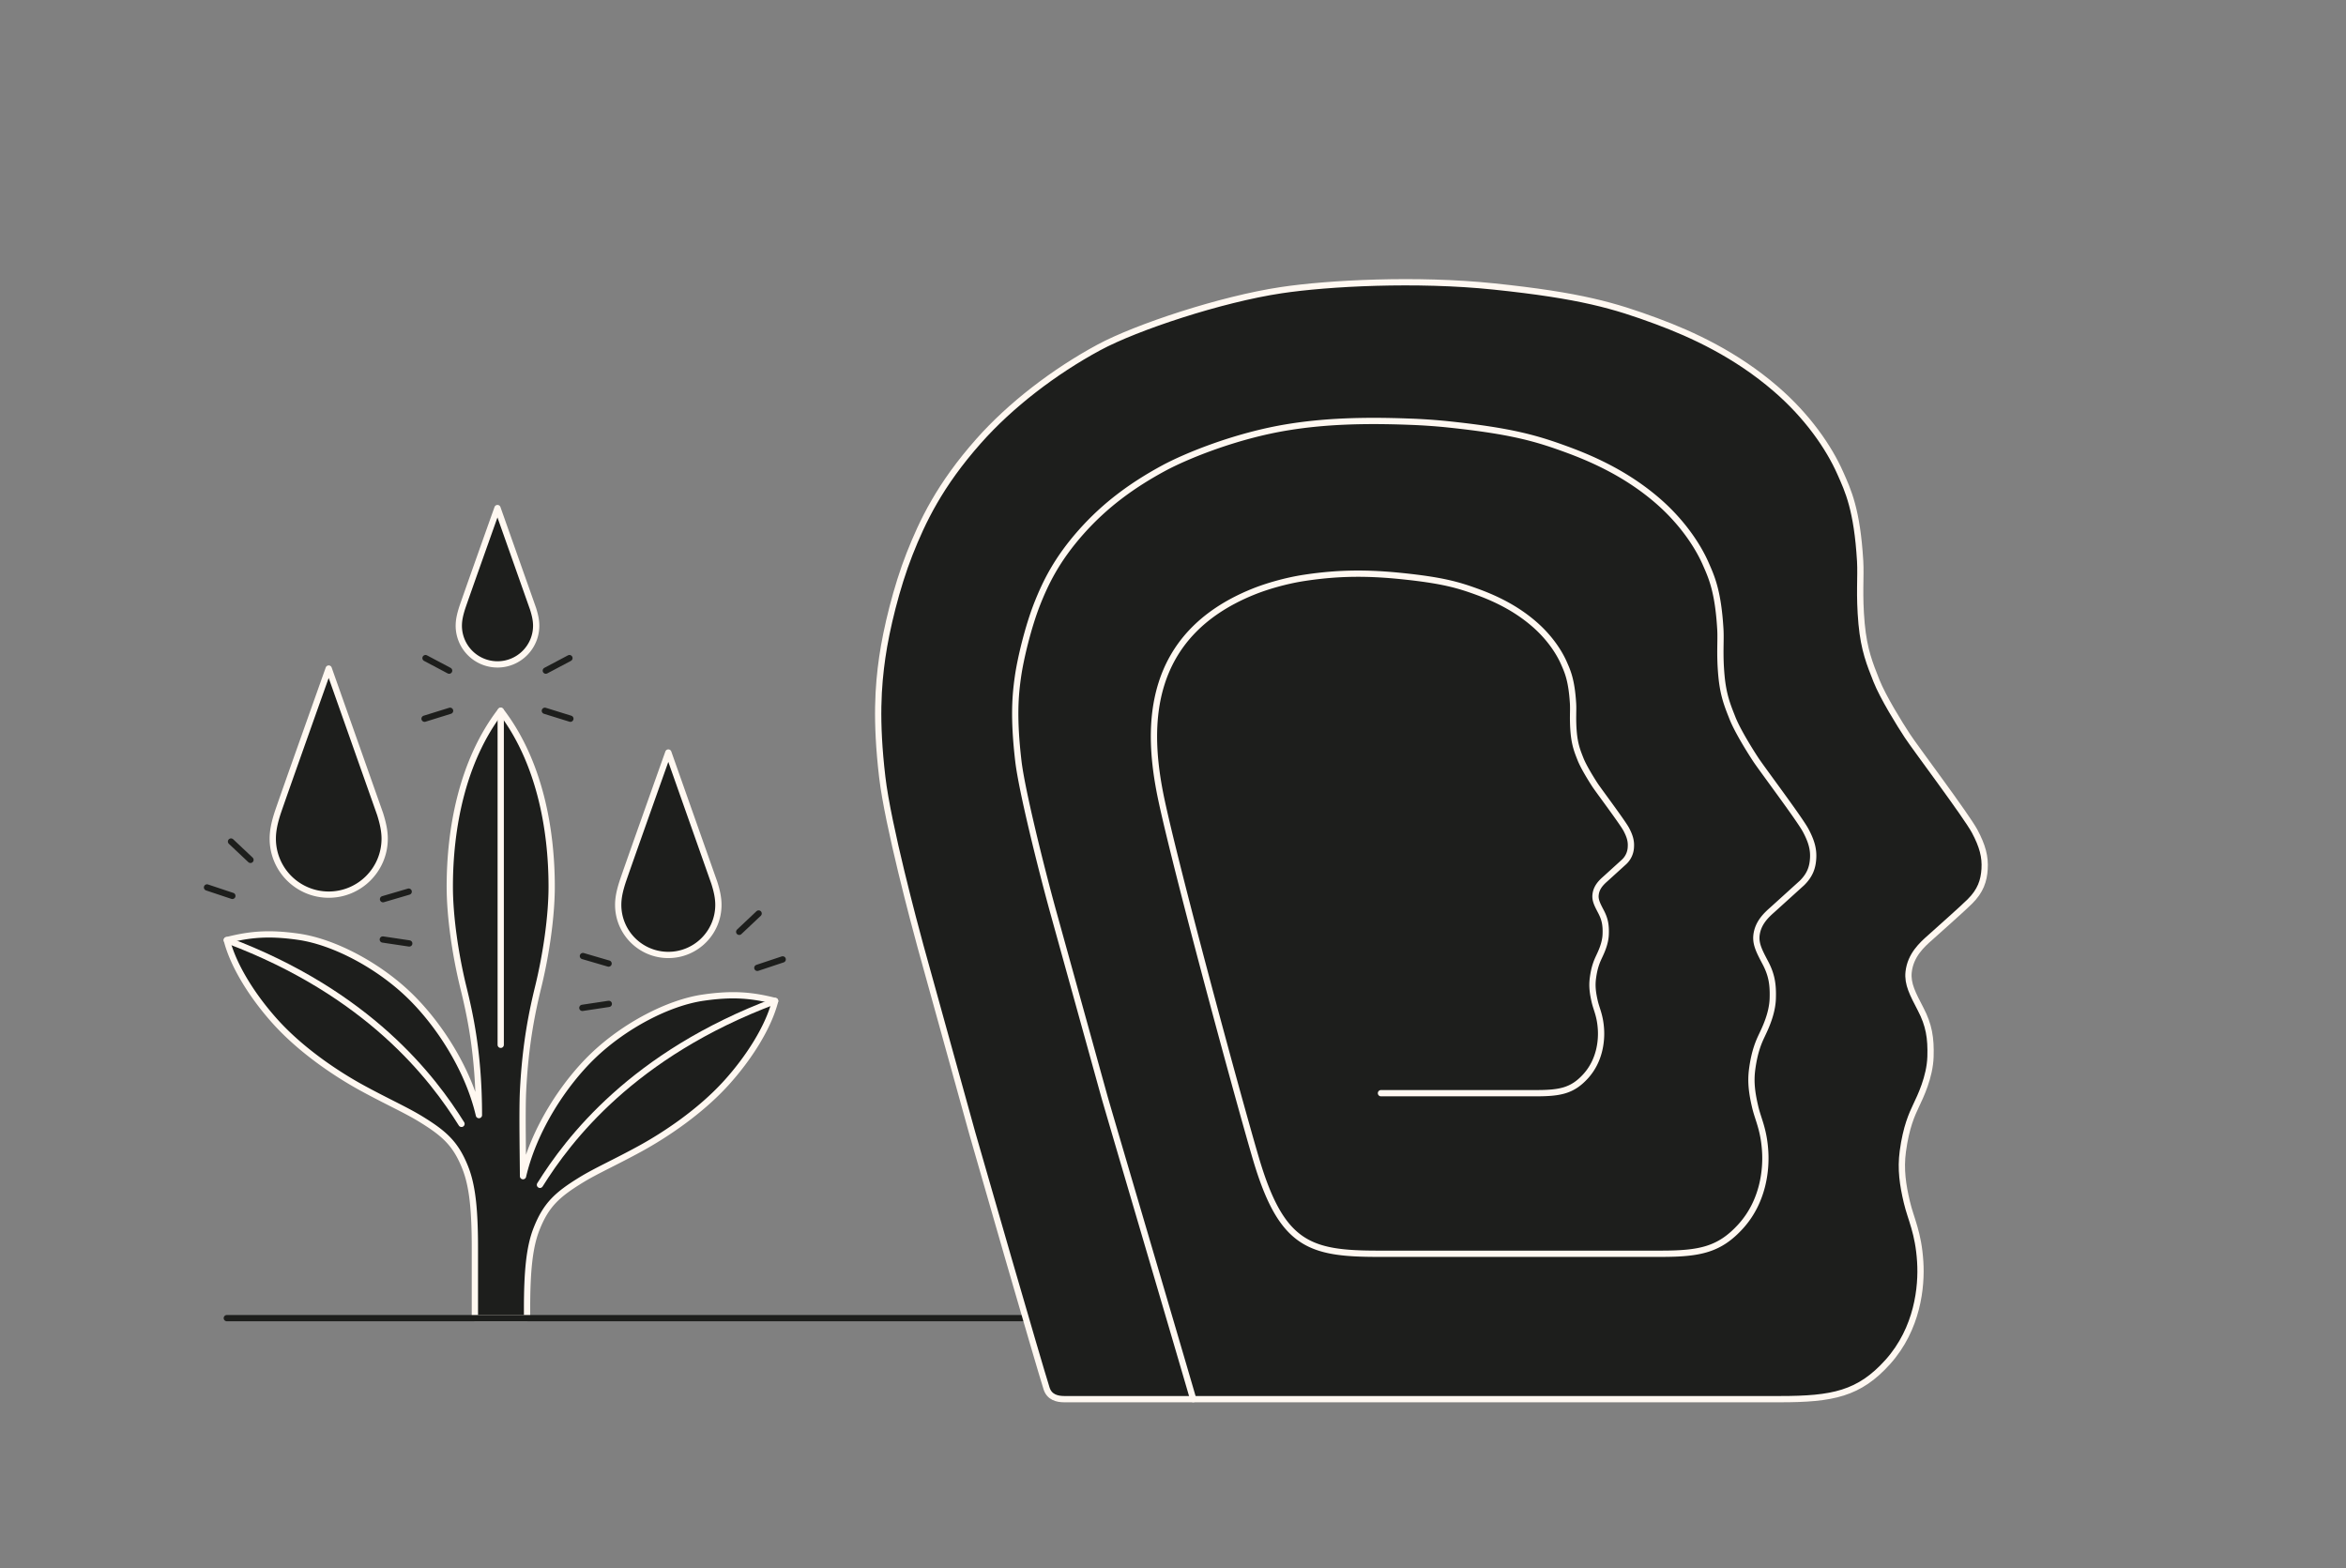 <svg xmlns="http://www.w3.org/2000/svg" width="374" height="250" fill="none"><rect width="100%" height="100%" fill="#808080" stroke="none"/><style><![CDATA[.B{stroke-linejoin:round}.C{stroke-linecap:round}.D{stroke-miterlimit:10}]]></style><path d="M36.159 149.88c3.656-.926 6.683-1.217 11.418-.539 5.626.802 12.662 4.513 17.652 9.323 4.527 4.362 9.358 11.549 11.121 19.111 0-9.773-1.438-16.118-2.488-20.396-1.265-5.156-2.156-11.259-2.156-16.028 0-9.144 1.921-19.967 8.121-28.033 6.206 8.066 8.121 18.889 8.121 28.033 0 4.769-.892 10.872-2.156 16.028-.905 3.704-2.039 8.957-2.412 16.636-.159 3.207 0 11.238 0 13.498 1.762-7.568 6.594-14.777 11.121-19.145 4.99-4.803 12.025-8.522 17.652-9.323 4.735-.678 7.762-.388 11.418.539-1.092 4.264-4.25 9.15-7.748 13.021-4.223 4.672-9.855 8.377-13.698 10.485-4.009 2.204-7.112 3.566-9.545 5.066-3.746 2.308-5.536 3.932-7.05 7.789-1.14 2.896-1.507 6.808-1.507 12.786v.698.719h-8.315V199.02c0-5.978-.366-9.883-1.507-12.786-1.514-3.856-3.304-5.474-7.05-7.782-2.433-1.5-5.536-2.868-9.545-5.066-3.843-2.108-9.476-5.813-13.698-10.485-3.497-3.877-6.656-8.757-7.748-13.021zm77.719-9.137c.394 1.244.65 2.364.65 3.518 0 4.409-3.574 7.983-7.983 7.983-4.417 0-7.99-3.574-7.99-7.983 0-1.154.256-2.274.65-3.518.38-1.23 7.34-20.769 7.34-20.769l7.333 20.769zM84.974 97.035c.304.968.505 1.825.505 2.716 0 3.407-2.765 6.172-6.172 6.172a6.17 6.17 0 0 1-6.165-6.172c0-.892.2-1.749.498-2.716C73.936 96.088 79.307 81 79.307 81l5.667 16.035zm-24.376 32.746c.435 1.39.726 2.641.726 3.926 0 4.928-3.995 8.923-8.923 8.923a8.92 8.92 0 0 1-8.916-8.923c0-1.285.283-2.536.719-3.926.428-1.375 8.197-23.194 8.197-23.194l8.197 23.194z" fill="#1d1e1c"/><g stroke="#fff8f1" class="B D"><path d="M36.159 149.88c1.092 4.264 4.25 9.144 7.748 13.021 4.223 4.672 9.856 8.377 13.698 10.485 4.009 2.198 7.112 3.566 9.545 5.066 3.746 2.308 5.536 3.926 7.05 7.782 1.14 2.903 1.507 6.808 1.507 12.786v11.128h8.315v-.719-.698c0-5.978.366-9.89 1.507-12.786 1.514-3.857 3.304-5.481 7.05-7.789 2.433-1.5 5.536-2.862 9.545-5.066 3.843-2.108 9.475-5.813 13.698-10.485 3.498-3.871 6.656-8.757 7.748-13.021-3.656-.927-6.683-1.217-11.418-.539-5.626.801-12.662 4.52-17.651 9.323-4.527 4.368-9.358 11.577-11.121 19.145 0-2.26-.159-10.291 0-13.498.373-7.679 1.507-12.932 2.412-16.636 1.265-5.156 2.156-11.259 2.156-16.028 0-9.144-1.915-19.967-8.121-28.033-6.2 8.066-8.121 18.889-8.121 28.033 0 4.769.892 10.872 2.156 16.028 1.05 4.278 2.488 10.623 2.488 20.396-1.762-7.562-6.594-14.749-11.121-19.111-4.99-4.81-12.026-8.521-17.652-9.323-4.734-.678-7.761-.387-11.418.539zm16.242-43.293l8.197 23.194c.435 1.39.726 2.641.726 3.926 0 4.928-3.995 8.923-8.923 8.923a8.92 8.92 0 0 1-8.916-8.923c0-1.285.283-2.536.719-3.926.428-1.375 8.197-23.194 8.197-23.194zm54.144 13.387l7.333 20.769c.394 1.244.65 2.364.65 3.518 0 4.409-3.574 7.983-7.983 7.983-4.417 0-7.99-3.574-7.99-7.983 0-1.154.256-2.274.65-3.518.38-1.23 7.34-20.769 7.34-20.769zM79.307 81l5.667 16.035c.304.968.505 1.825.505 2.716 0 3.407-2.765 6.172-6.172 6.172a6.17 6.17 0 0 1-6.165-6.172c0-.892.2-1.749.498-2.716C73.936 96.088 79.307 81 79.307 81z"/><path d="M36.159 149.88c22.718 8.501 32.892 22.061 37.412 29.297m6.254-65.859v53.253m43.743-6.988c-22.718 8.502-32.968 22.083-37.488 29.312" class="C"/></g><path d="M39.932 137.087l-3.103-2.924m.214 8.667L33 141.482m28.061 1.873l4.092-1.203m-4.127 7.631l4.216.629m21.771-43.494l3.767-1.997m-3.919 8.397l4.071 1.265m-19.331-7.665l-3.767-1.997m3.919 8.397l-4.071 1.265m50.163 33.977l3.097-2.924m-.208 8.667l4.044-1.348m-27.757.664l-4.092-1.196m4.126 7.624l-4.216.636m-56.68 49.466h236" stroke="#1d1e1c" class="B C D"/><path d="M190.223 223.061h-20.572c-1.128 0-2.358-.31-2.803-1.696-1.231-3.837-11.057-37.876-11.863-40.761l-8.254-29.798c-.879-3.206-5.202-19.341-6.081-26.912-1.066-9.081-.642-14.583 0-19.072s2.264-11.212 4.354-16.507c2.037-5.162 4.779-10.974 11.026-18.018 5.046-5.698 12.018-11.056 19.144-14.904 5.978-3.227 19.465-7.694 29.084-9.133 7.437-1.117 21.544-1.872 33.883-.589 13.88 1.447 19.238 3.05 25.93 5.522 5.76 2.131 12.68 5.337 19.009 10.798 5.048 4.344 8.482 9.33 10.281 13.394 1.262 2.834 2.699 5.844 3.186 14.087.144 2.524-.196 5.306.227 9.981.393 4.209 1.324 6.412 2.359 9.05 1.045 2.647 3.734 6.971 4.943 8.812 1.2 1.841 9.422 12.764 10.736 15.225 1.241 2.338 1.697 4.054 1.573 6.009-.114 1.841-.631 3.485-2.38 5.202-1.085 1.075-4.819 4.396-6.298 5.719-1.252 1.108-3.134 2.773-3.434 5.493-.207 1.913.673 3.527 1.924 5.936 1.313 2.524 1.655 4.562 1.562 7.572-.104 3.248-1.625 6.381-2.276 7.746-.683 1.448-1.603 3.434-2.131 7.323-.392 2.896 0 5.399.641 8.119s1.842 4.83 2.131 9.515c.249 3.951-.403 10.643-5.171 15.959-4.571 5.089-8.812 5.927-17.149 5.927h-93.581z" fill="#1d1e1c"/><g stroke="#fff8f1" class="B"><path d="M166.848 221.365c-1.231-3.837-11.057-37.875-11.864-40.761l-8.253-29.798c-.879-3.206-5.202-19.341-6.081-26.912-1.066-9.081-.642-14.583 0-19.072s2.264-11.211 4.354-16.507c2.037-5.161 4.779-10.973 11.026-18.017 5.046-5.699 12.018-11.056 19.144-14.904 5.978-3.227 19.465-7.696 29.084-9.133 7.437-1.117 21.544-1.872 33.883-.59 13.88 1.448 19.238 3.052 25.93 5.523 5.76 2.131 12.68 5.337 19.009 10.798 5.048 4.343 8.482 9.329 10.281 13.394 1.262 2.834 2.699 5.844 3.186 14.087.144 2.524-.197 5.306.228 9.981.392 4.21 1.323 6.413 2.358 9.05 1.045 2.648 3.734 6.971 4.943 8.812 1.2 1.842 9.422 12.763 10.736 15.225 1.241 2.337 1.697 4.055 1.573 6.009-.114 1.841-.631 3.486-2.38 5.202-1.085 1.076-4.819 4.396-6.298 5.72-1.252 1.107-3.134 2.772-3.434 5.492-.207 1.914.673 3.527 1.924 5.937 1.314 2.524 1.655 4.561 1.562 7.571-.104 3.247-1.625 6.382-2.276 7.747-.683 1.448-1.603 3.434-2.131 7.323-.392 2.895 0 5.399.641 8.119s1.842 4.83 2.131 9.515c.249 3.951-.403 10.643-5.171 15.959-4.572 5.088-8.812 5.927-17.149 5.927h-93.581-20.572c-1.128 0-2.358-.311-2.803-1.697z"/><path d="M220.155 174.284h24.699c3.878 0 5.843-.382 7.974-2.751 2.213-2.471 2.513-5.575 2.399-7.416-.134-2.182-.693-3.154-.992-4.426-.29-1.262-.476-2.421-.29-3.765.238-1.81.672-2.731.983-3.403.299-.641 1.013-2.089 1.054-3.599.052-1.396-.113-2.348-.724-3.527-.579-1.117-.992-1.861-.889-2.752.134-1.261 1.013-2.037 1.592-2.554l2.928-2.659a3.42 3.42 0 0 0 1.106-2.419c.062-.9-.155-1.697-.734-2.793-.61-1.138-4.426-6.216-4.985-7.064-.559-.858-1.81-2.865-2.297-4.096s-.909-2.254-1.095-4.209c-.197-2.172-.042-3.465-.105-4.634-.227-3.837-.899-5.233-1.478-6.547-.838-1.893-2.43-4.209-4.779-6.226-2.937-2.534-6.153-4.023-8.832-5.016-3.114-1.148-5.606-1.893-12.05-2.565-5.73-.6-10.383-.548-15.741.268-2.886.445-5.968 1.335-8.13 2.213-17.262 6.993-16.756 21.783-14.945 31.536 1.686 9.112 12.308 48.352 15.369 58.747 4.085 13.869 8.533 15.256 19.527 15.256h45.043c6.207 0 9.371-.631 12.784-4.416 3.558-3.962 4.044-8.957 3.858-11.905-.217-3.496-1.117-5.057-1.593-7.085-.476-2.037-.775-3.899-.476-6.06.394-2.897 1.076-4.376 1.593-5.462.476-1.013 1.614-3.341 1.686-5.771.073-2.234-.175-3.765-1.158-5.648-.941-1.788-1.593-2.988-1.438-4.416.227-2.027 1.634-3.278 2.555-4.095l4.706-4.262c1.293-1.282 1.685-2.513 1.768-3.888.094-1.449-.248-2.731-1.178-4.479-.973-1.831-7.106-9.971-7.996-11.346-.9-1.365-2.907-4.593-3.682-6.568-.776-1.965-1.469-3.609-1.758-6.744-.321-3.485-.062-5.564-.176-7.446-.362-6.144-1.438-8.377-2.368-10.499-1.345-3.03-3.91-6.753-7.665-9.991-4.716-4.065-9.877-6.454-14.18-8.047-4.985-1.841-8.977-3.04-19.319-4.116a91.56 91.56 0 0 0-6.145-.414c-7.405-.279-13.456-.052-19.123.858-8.461 1.355-16.415 4.654-19.911 6.537-4.995 2.7-9.339 5.865-13.165 10.167-3.931 4.427-5.71 8.14-7.055 11.542-1.416 3.61-2.637 8.657-3.05 11.584-.394 2.793-.756 6.361.072 13.447.538 4.581 3.516 16.589 5.451 23.653l8.243 29.746c.527 1.903 11.015 37.431 14.179 48.301" class="C"/></g></svg>